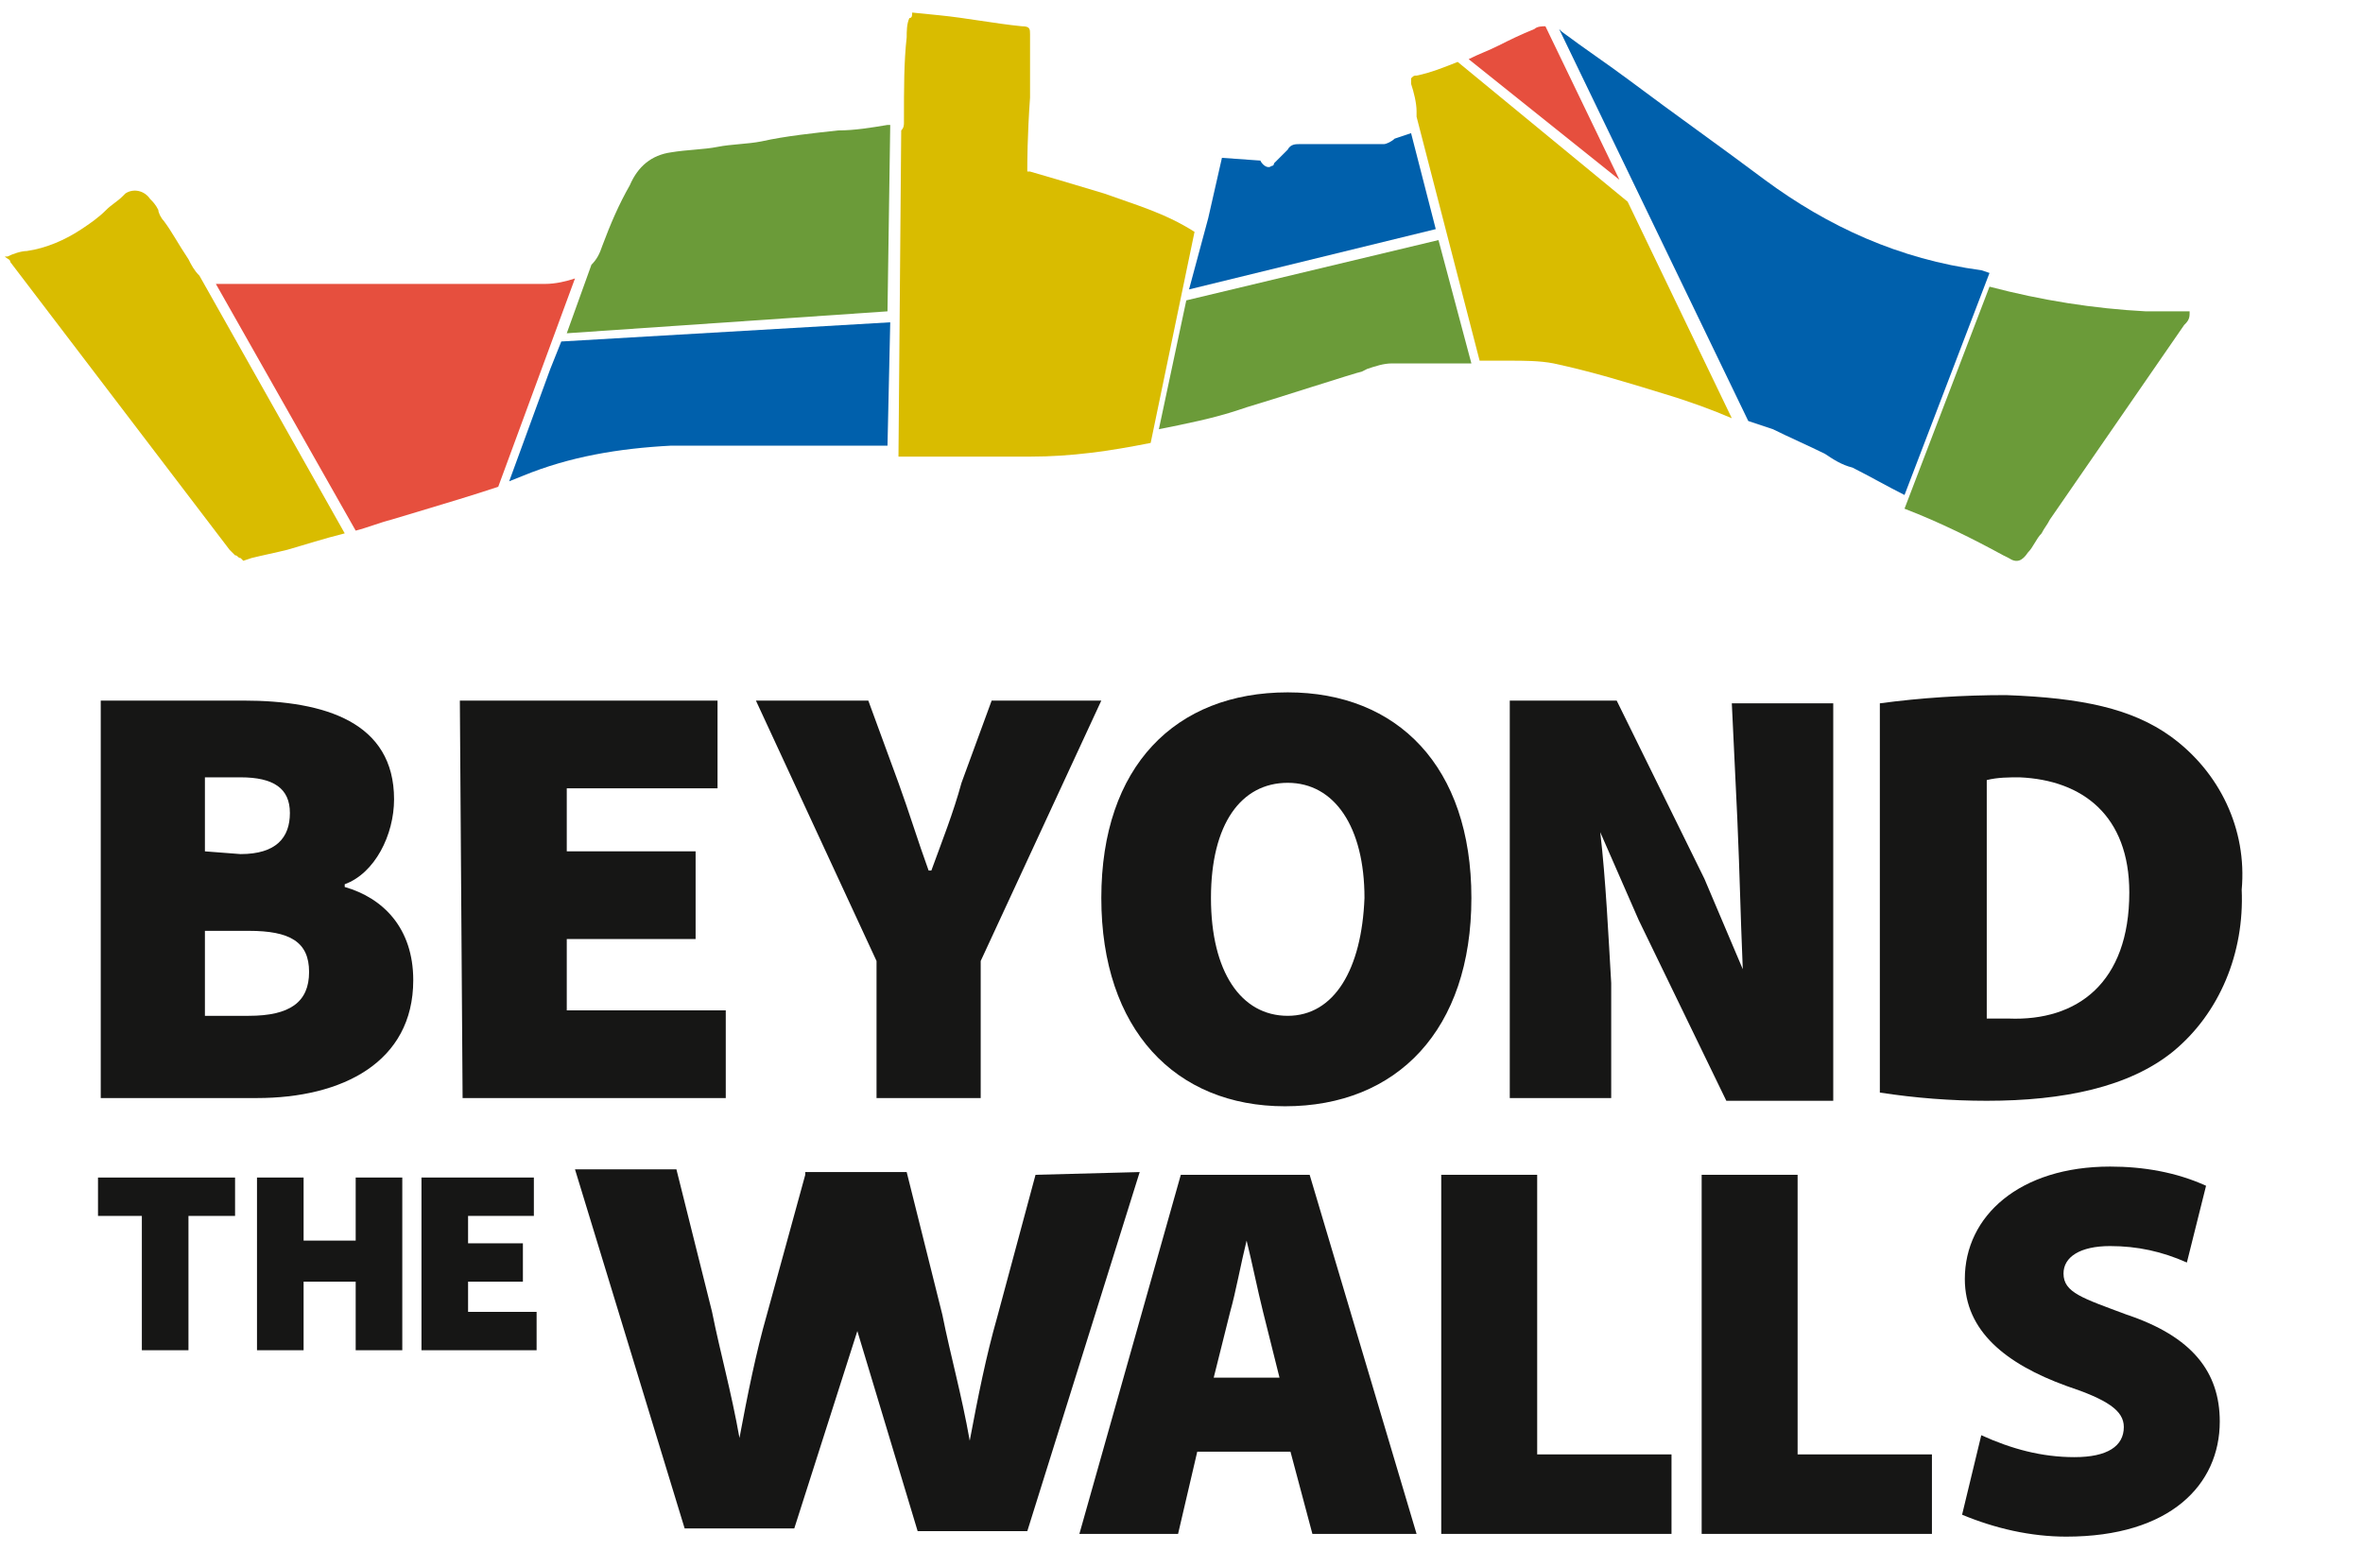 <?xml version="1.0" encoding="utf-8"?>
<!-- Generator: Adobe Illustrator 25.1.0, SVG Export Plug-In . SVG Version: 6.00 Build 0)  -->
<svg version="1.1" id="Layer_1" xmlns="http://www.w3.org/2000/svg" xmlns:xlink="http://www.w3.org/1999/xlink" x="0px" y="0px"
	 viewBox="0 0 86.2 57.2" style="enable-background:new 0 0 86.2 57.2;" xml:space="preserve">
<style type="text/css">
	.st0{fill:#6B9B39;}
	.st1{fill:#0060AC;}
	.st2{fill:#D9BC00;}
	.st3{fill:#E64F3E;}
	.st4{fill:#161615;}
</style>
<g transform="translate(-489.025 -179.742)">
	<path class="st0" d="M562.1,200l0.2,0.1c0.3,0.2,0.5,0.1,0.7-0.2c0.2-0.2,0.3-0.5,0.5-0.7c0.1-0.2,0.2-0.3,0.3-0.5l4.9-7.1
		c0.1-0.1,0.2-0.2,0.2-0.4c0,0,0-0.1,0-0.1l0,0c-0.1,0-0.1,0-0.2,0h-0.4c-0.3,0-0.6,0-1,0c-1.9-0.1-3.8-0.4-5.7-0.9l-3.1,8.1
		C559.8,198.8,561,199.4,562.1,200"/>
	<path class="st1" d="M553.4,186.3c-1.6-1.2-3.3-2.4-4.9-3.6c-0.8-0.6-1.7-1.2-2.5-1.8c0,0-0.1-0.1-0.1-0.1l6.9,14.3
		c0.3,0.1,0.6,0.2,0.9,0.3c0.6,0.3,1.3,0.6,1.9,0.9c0.3,0.2,0.6,0.4,1,0.5c0.6,0.3,1.3,0.7,1.9,1l3.1-8.1l-0.3-0.1
		C558.3,189.2,555.7,188,553.4,186.3"/>
	<path class="st2" d="M542.2,182c-0.5,0.2-1,0.4-1.5,0.5c-0.1,0-0.1,0-0.2,0.1c0,0.1,0,0.1,0,0.2c0.1,0.3,0.2,0.7,0.2,1l0,0.2
		l2.3,8.9h0.5c0.2,0,0.4,0,0.6,0c0.5,0,1.1,0,1.6,0.1c1.4,0.3,2.7,0.7,4,1.1c1,0.3,1.8,0.6,2.5,0.9l-3.8-7.9L542.2,182z"/>
	<path class="st3" d="M545.4,180.7c-0.1,0-0.3,0-0.4,0.1c-0.5,0.2-0.9,0.4-1.3,0.6c-0.4,0.2-0.7,0.3-1.1,0.5l5.5,4.4L545.4,180.7z"
		/>
	<path class="st1" d="M532.4,190.3l9-2.2l-0.9-3.5l-0.6,0.2c-0.1,0.1-0.3,0.2-0.4,0.2c-0.1,0-0.2,0-0.3,0l-0.8,0c-0.7,0-1.3,0-2,0
		c-0.1,0-0.3,0-0.4,0.2c-0.1,0.1-0.3,0.3-0.4,0.4l-0.1,0.1c0,0.1-0.1,0.1-0.1,0.1c-0.1,0.1-0.3,0-0.4-0.2l-1.4-0.1l-0.5,2.2l0,0
		L532.4,190.3z"/>
	<path class="st0" d="M532.3,190.7l-1,4.7c1-0.2,2-0.4,2.9-0.7l0.3-0.1c0.7-0.2,4.1-1.3,4.2-1.3l0.2-0.1c0.3-0.1,0.6-0.2,0.9-0.2
		c0.9,0,1.9,0,2.9,0l-1.2-4.5L532.3,190.7z"/>
	<path class="st2" d="M529.3,186.8c-1-0.3-2-0.6-2.7-0.8l-0.1,0l0-0.1c0-0.2,0-1.2,0.1-2.6v0c0,0,0-0.1,0-0.2c0-0.2,0-0.5,0-0.6v0
		c0-0.5,0-1,0-1.5c0-0.2,0-0.3-0.3-0.3c-1-0.1-2-0.3-3-0.4l-1-0.1h0c0,0.1,0,0.2-0.1,0.2c-0.1,0.2-0.1,0.5-0.1,0.7
		c-0.1,0.9-0.1,1.8-0.1,3.1c0,0.1,0,0.2-0.1,0.3l-0.1,11.9c1.4,0,2.6,0,3.8,0c0.3,0,0.7,0,1,0c1.5,0,2.9-0.2,4.4-0.5l1.6-7.7
		C531.5,187.5,530.4,187.2,529.3,186.8"/>
	<path class="st0" d="M521.4,191.1l0.1-6.8l-0.1,0c-0.6,0.1-1.2,0.2-1.8,0.2c-0.9,0.1-1.9,0.2-2.8,0.4c-0.5,0.1-1.1,0.1-1.6,0.2
		s-1.1,0.1-1.7,0.2c-0.7,0.1-1.2,0.5-1.5,1.2c-0.4,0.7-0.7,1.4-1,2.2c-0.1,0.3-0.2,0.5-0.4,0.7l-0.9,2.5L521.4,191.1z"/>
	<path class="st1" d="M509.5,192.2l-0.4,1l-1.5,4.1l0.5-0.2c1.7-0.7,3.5-1,5.4-1.1c1.3,0,2.7,0,4,0l1.1,0c0.9,0,1.7,0,2.6,0h0.2
		l0.1-4.5L509.5,192.2z"/>
	<path class="st3" d="M508.9,190.1c-1.2,0-2.4,0-3.5,0s-2.4,0-3.5,0c-0.5,0-1,0-1.4,0c-1,0-2,0-3,0c-0.2,0-0.4,0-0.6,0l5.1,9
		c0.4-0.1,0.9-0.3,1.3-0.4l1-0.3c1-0.3,2-0.6,2.9-0.9l2.8-7.6C509.7,190,509.3,190.1,508.9,190.1"/>
	<path class="st2" d="M495,187.8c-0.1-0.1-0.2-0.3-0.2-0.4c-0.1-0.2-0.2-0.3-0.3-0.4c-0.2-0.3-0.6-0.4-0.9-0.2c0,0-0.1,0.1-0.1,0.1
		c-0.2,0.2-0.4,0.3-0.6,0.5c-0.3,0.3-0.6,0.5-0.9,0.7c-0.6,0.4-1.3,0.7-2,0.8c-0.2,0-0.5,0.1-0.7,0.2l-0.1,0l0,0
		c0.1,0.1,0.2,0.1,0.2,0.2l3.2,4.2c1.6,2.1,3.2,4.2,4.8,6.3c0.1,0.1,0.1,0.1,0.2,0.2c0.1,0,0.1,0.1,0.2,0.1l0.1,0.1l0,0l0.3-0.1
		c0.4-0.1,0.9-0.2,1.3-0.3c0.7-0.2,1.3-0.4,2.1-0.6l-5.3-9.4c-0.2-0.2-0.3-0.4-0.4-0.6C495.5,188.6,495.3,188.2,495,187.8"/>
	<g>
		<path class="st4" d="M492.7,205.3h5.2c3,0,5.5,0.8,5.5,3.6c0,1.3-0.7,2.7-1.8,3.1v0.1c1.4,0.4,2.5,1.5,2.5,3.4
			c0,3-2.6,4.3-5.7,4.3h-5.7V205.3z M497.8,210.9c1.3,0,1.8-0.6,1.8-1.5c0-0.9-0.6-1.3-1.8-1.3h-1.3v2.7L497.8,210.9z M498.1,216.8
			c1.5,0,2.2-0.5,2.2-1.6c0-1.1-0.7-1.5-2.2-1.5h-1.6v3.1H498.1z"/>
		<path class="st4" d="M505.8,205.3h9.4v3.2h-5.5v2.3h4.7v3.2h-4.7v2.6h5.8v3.2h-9.6L505.8,205.3z"/>
		<path class="st4" d="M521,214.8l-4.4-9.5h4.1l1.1,3c0.4,1.1,0.7,2.1,1.1,3.2h0.1c0.4-1.1,0.8-2.1,1.1-3.2l1.1-3h4l-4.4,9.5v5H521
			V214.8z"/>
		<path class="st4" d="M529.2,212.5c0-4.8,2.7-7.5,6.8-7.5c4,0,6.7,2.7,6.7,7.5s-2.7,7.6-6.8,7.6
			C531.9,220.1,529.2,217.3,529.2,212.5z M538.8,212.5c0-2.6-1.1-4.2-2.8-4.2s-2.8,1.5-2.8,4.2s1.1,4.3,2.8,4.3
			S538.7,215.1,538.8,212.5z"/>
		<path class="st4" d="M544.1,205.3h3.9l3.2,6.5l1.4,3.3l0,0c-0.1-2.4-0.1-3.2-0.2-5.5l-0.2-4.2h3.7v14.5H552l-3.2-6.6l-1.4-3.2l0,0
			c0.2,1.7,0.3,3.8,0.4,5.5v4.2h-3.7V205.3z"/>
		<path class="st4" d="M570.8,212.2L570.8,212.2c0.2-2.2-0.8-4.3-2.6-5.6c-1.4-1-3.2-1.4-6-1.5c-1.6,0-3.1,0.1-4.6,0.3v14.2
			c1.3,0.2,2.6,0.3,3.9,0.3c2.8,0,5.2-0.5,6.8-1.8C570,216.7,570.9,214.5,570.8,212.2z M566.7,212.3c0,3.3-1.9,4.7-4.4,4.6
			c-0.3,0-0.5,0-0.8,0v-8.7c0.4-0.1,0.8-0.1,1.2-0.1C565,208.2,566.7,209.5,566.7,212.3L566.7,212.3z"/>
		<g>
			<path class="st4" d="M541.6,222.6h3.5v10.2h4.9v2.9h-8.4V222.6z"/>
			<path class="st4" d="M551.1,222.6h3.5v10.2h4.9v2.9h-8.4V222.6z"/>
			<path class="st4" d="M526.8,222.6l-1.4,5.2c-0.4,1.4-0.7,2.9-1,4.5l0,0c-0.3-1.7-0.7-3.1-1-4.6l-1.3-5.2H522l0,0h-3.6l0,0l0,0
				v0.1l-1.4,5.1c-0.4,1.4-0.7,2.9-1,4.5l0,0c-0.3-1.7-0.7-3.1-1-4.6l-1.3-5.2H510l4,13.1h4l2.3-7.2l2.2,7.3h4l4.1-13.1L526.8,222.6
				z"/>
			<path class="st4" d="M564.3,226.2c0-0.6,0.6-1,1.7-1c1,0,1.9,0.2,2.8,0.6l0.7-2.8c-1.1-0.5-2.3-0.7-3.5-0.7
				c-3.3,0-5.3,1.8-5.3,4.1c0,1.9,1.5,3.1,3.7,3.9c1.5,0.5,2.1,0.9,2.1,1.5c0,0.7-0.6,1.1-1.8,1.1s-2.3-0.3-3.4-0.8l-0.7,2.9
				c1.2,0.5,2.5,0.8,3.8,0.8c3.8,0,5.6-1.9,5.6-4.2c0-1.8-1-3.1-3.4-3.9C565,227.1,564.3,226.9,564.3,226.2"/>
			<path class="st4" d="M536.8,222.6h-4.7l-3.7,13.1h3.6l0.7-3h3.4l0.8,3h3.8L536.8,222.6z M533.3,230l0.6-2.4
				c0.2-0.7,0.4-1.8,0.6-2.6l0,0c0.2,0.8,0.4,1.8,0.6,2.6l0.6,2.4H533.3z"/>
		</g>
		<g>
			<path class="st4" d="M494.3,224.1h-1.7v-1.4h5v1.4h-1.7v4.9h-1.7v-4.9H494.3z"/>
			<path class="st4" d="M498.4,222.7h1.7v2.3h1.9v-2.3h1.7v6.3H502v-2.5h-1.9v2.5h-1.7V222.7z"/>
			<path class="st4" d="M504.4,222.7h4.1v1.4h-2.4v1h2v1.4h-2v1.1h2.5v1.4h-4.2C504.4,229,504.4,222.7,504.4,222.7z"/>
		</g>
	</g>
</g>
</svg>
